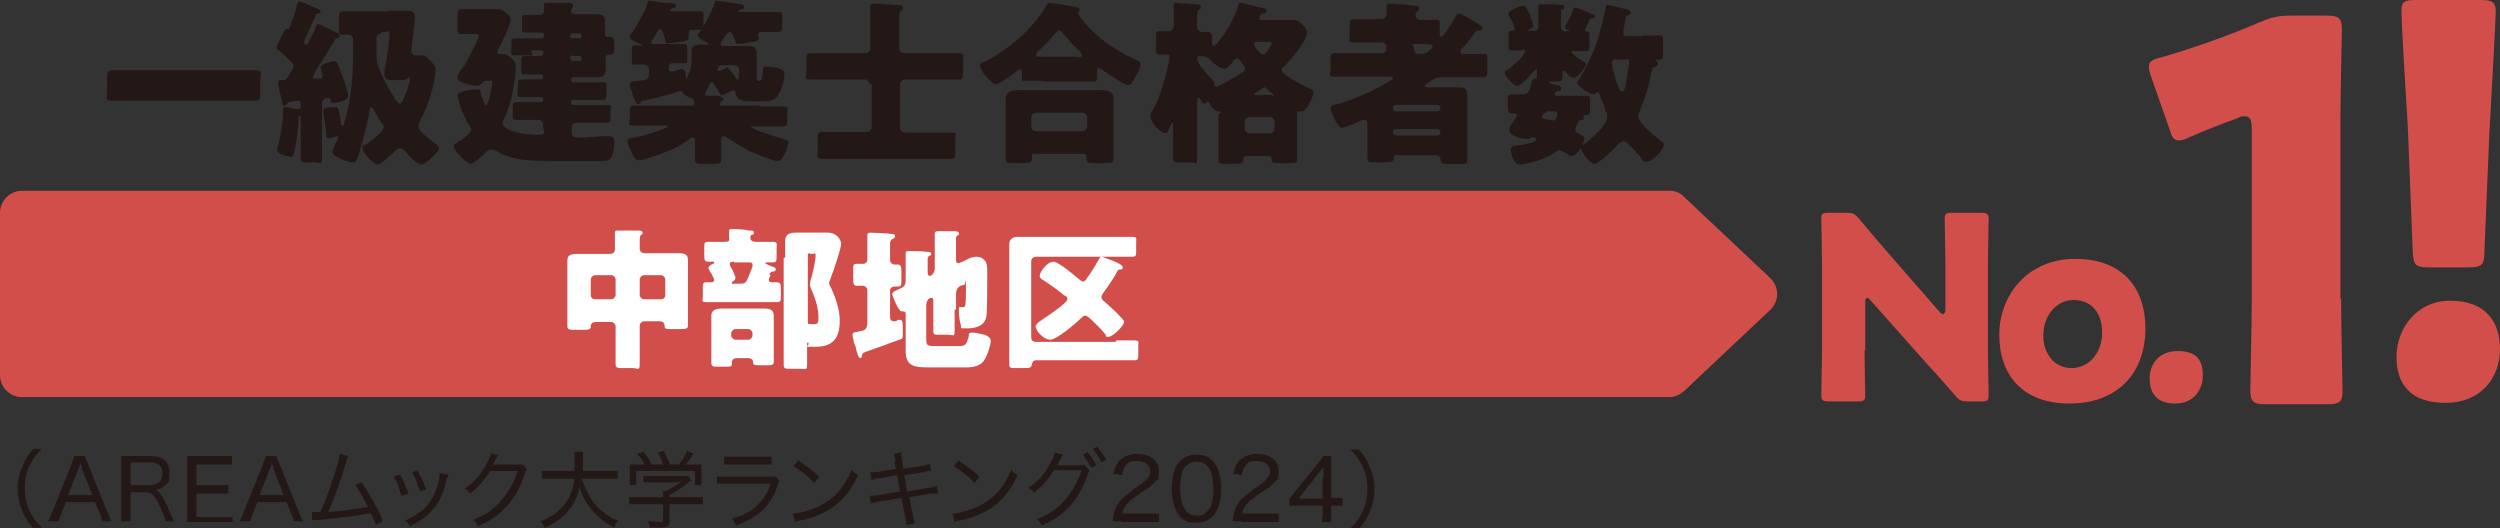 <?xml version="1.0" encoding="UTF-8"?>
<svg xmlns="http://www.w3.org/2000/svg" version="1.1" viewBox="0 0 352.5 74.5">
  <rect x="0" y="0" width="352.5" height="74.5" fill="#333333" stroke="none"/>
  <defs>
    <style>
      .cls-1 {
        fill: #231815;
      }

      .cls-2 {
        fill: #fff;
      }

      .cls-3 {
        fill: #d14e4b;
      }
    </style>
  </defs>
  <!-- Generator: Adobe Illustrator 28.6.0, SVG Export Plug-In . SVG Version: 1.2.0 Build 709)  -->
  <g>
    <g id="_レイヤー_1" data-name="レイヤー_1">
      <g>
        <path class="cls-3" d="M235.4,56H3.1c-1.7,0-3.1-1.4-3.1-3.1v-22.9c0-1.7,1.4-3.1,3.1-3.1h232.3c.8,0,1.6.3,2.1.9l12.1,11.4c1.3,1.2,1.3,3.3,0,4.5l-12.1,11.4c-.6.5-1.3.9-2.1.9Z"/>
        <g>
          <path class="cls-2" d="M90.8,45.3c-.3,0-.6.3-.6.6v1.8c0,1.2,0,2.3,0,3.5s-.2.7-1,.7h-1.4c-.7,0-1,0-1-.6,0-1.2,0-2.4,0-3.5v-1.8c0-.3-.3-.6-.6-.6h-2.2c-.4,0-.7.2-.7.6,0,.4-.2.5-.8.5h-1.4c-.8,0-1.1,0-1.1-.5s0-1.4,0-2.1v-5.6c0-.5,0-1.1,0-1.6,0-.9.8-.9,1.5-.9s1.4,0,2.1,0h2.4c.4,0,.7-.2.7-.6v-.4c0-.5,0-1.3,0-1.8,0,0,0-.2,0-.2,0-.3.2-.3.5-.3.9,0,1.8,0,2.7,0,.2,0,.7,0,.7.3s0,.2-.2.3c-.2.2-.2.5-.2.9v1c0,.5.3.7.7.7h2.5c.7,0,1.4,0,2.1,0s1.5,0,1.5.9,0,1,0,1.6v5.6c0,.7,0,1.7,0,2.1s-.2.5-1,.5h-1.3c-.8,0-1,0-1-.5,0-.4-.3-.6-.7-.6h-2.2ZM83.3,41.6c0,.4.3.6.6.6h2.3c.3,0,.6-.3.6-.6v-2.2c0-.3-.3-.6-.6-.6h-2.3c-.3,0-.6.3-.6.6v2.2ZM93.8,39.4c0-.3-.3-.6-.6-.6h-2.4c-.3,0-.6.3-.6.6v2.2c0,.3.3.6.6.6h2.4c.3,0,.6-.2.6-.6v-2.2Z"/>
          <path class="cls-2" d="M108.7,38.7c-.2.3-.3.7-.3.8,0,.2.2.3.4.3s.5,0,.7,0c.5,0,.6.2.6.8v1.2c0,.6,0,.8-.6.8-.8,0-1.6,0-2.5,0h-4.8c-.8,0-1.6,0-2.5,0s-.6-.2-.6-.8v-1.2c0-.6,0-.8.5-.8s.5,0,.7,0,.4-.1.4-.3-.4-1-.6-1.2c0-.2-.2-.3-.2-.5,0-.3.4-.5.6-.6,0,0,.2,0,.2-.2s-.1-.1-.2-.1h-.6c-.5,0-.6-.2-.6-.8v-1.2c0-.6,0-.8.6-.8.8,0,1.5,0,2.3,0s.6-.3.6-.6,0-.8,0-.9c0-.3.2-.3.4-.3s1.8,0,2.3.2c.5,0,.8,0,.8.3s-.2.3-.3.3c-.1,0-.2.2-.2.4,0,.4.3.6.7.6.8,0,1.6,0,2.4,0s.6.2.6,1v1c0,.7,0,.9-.6.9h-.7c-.2,0-.3,0-.3.1s.8.4,1,.5c.2,0,.5.2.5.4s-.3.3-.4.3c-.2,0-.3,0-.4.2l-.2.3ZM103.8,50.5c-.3,0-.6.2-.6.6h0c0,.5,0,.6-.6.6h-1.6c-.3,0-.7,0-.7-.5s0-1.2,0-1.7v-3.4c0-.6,0-1.2,0-1.6,0-.9.9-1,1.6-1s1.2,0,1.9,0h2c.6,0,1.2,0,1.8,0s1.5,0,1.5,1,0,.9,0,1.6v3.2c0,.7,0,1.5,0,1.7,0,.4-.3.5-.6.5h-1.4c-.7,0-.9,0-.9-.4,0-.4-.3-.6-.7-.6h-1.6ZM103.5,36.9c-.2,0-.6,0-.6.3s.3.7.4.9c.1.2.4.9.4,1.1s-.2.4-.4.5c0,0-.1,0-.1.2s.1.1.3.1h.9c.9,0,.8-.2,1.7-2.4,0,0,0-.2,0-.3,0-.3-.3-.3-.5-.3h-2.1ZM103.1,47.3c0,.3.3.6.6.6h1.8c.3,0,.6-.3.6-.6v-.3c0-.3-.3-.6-.6-.6h-1.8c-.3,0-.6.3-.6.6v.3ZM110.7,36.3c0-.8,0-1.6,0-2.3,0-1.1.8-1.2,1.6-1.2s1.3,0,1.9,0h1.1c.5,0,1,0,1.4,0,1.3,0,1.9,1,1.9,1.6s-1.1,3.9-1.4,4.6c0,.2-.3.7-.3.9s.1.4.2.5c.2.4.4,1,.6,1.4.4,1.2.7,2.1.7,3.5,0,2.4-1,3.6-3.4,3.6s-.8,0-1-.5c0,0,0-.1-.1-.1-.1,0-.1.2-.1.3v.2c0,.9,0,1.7,0,2.6s-.2.6-1,.6h-1.3c-.8,0-1,0-1-.6,0-1.1,0-2.2,0-3.3v-11.7ZM114.1,35.7c-.1,0-.2.1-.2.3v9.4c0,.2,0,.3.3.3h.2c.2,0,.3,0,.5,0,.5,0,.5-.4.5-1,0-1.3-.5-2.8-1-3.9-.1-.2-.2-.5-.2-.7s.1-.7.2-.9c.2-.7.6-2.5.6-3.1s-.2-.3-.4-.3h-.3Z"/>
          <path class="cls-2" d="M122.3,40.9c0-.3-.3-.6-.6-.6s-.6,0-.9,0c-.4,0-.5-.3-.5-.9v-1.3c0-.7,0-.9.5-.9s.6,0,.9,0,.6-.2.6-.6v-1.6c0-1.1,0-1.7,0-1.9s.2-.3.4-.3,2.7.1,3,.2c.2,0,.5,0,.5.3s-.2.3-.4.4c-.2.2-.3.3-.3.6v2.4c0,.3.3.6.6.6h.5c.4,0,.5.3.5.9v1.2c0,.8,0,1-.5,1s-.3,0-.5,0c-.3,0-.6.2-.6.6v3.8c0,.3.2.5.5.5s.4,0,.6-.2c0,0,.2,0,.3,0,.4,0,.4.5.4,1.3v.7c0,.5,0,.7-.5.8-.8.3-3.8,1.4-4.7,1.7-.5.2-.5.2-.6.7,0,0,0,.2-.2.2-.2,0-.4-.5-.6-1.3,0-.3-.2-.6-.3-.9,0-.3-.2-.8-.2-1.1s.3-.4.6-.4c1.2-.2,1.4-.3,1.5-1.2v-4.6ZM134.6,43.6c0,1,0,2,0,3s-.2.6-.9.6h-1.2c-.7,0-.9,0-.9-.5,0-1,0-2,0-3v-1.4c0-.2-.1-.3-.3-.3-.4,0-.7.5-.7,1.1v4.6c0,.8,0,1.1,1,1.1h3.6c1,0,1.1-.3,1.4-1.4,0-.4,0-.5.5-.5s1.2.2,1.7.3c.5.2.9.4.9.9s-.5,2.1-1,2.8c-.5.7-1.5.9-2.4.9h-5.6c-1.8,0-3-.2-3-2.3s0-1,0-1.6v-3.6c0-.4-.2-.4-.6-.4s-1.3-2.2-1.3-2.4c0-.4.5-.5,1.1-.8.5-.2.8-.5.8-1.1v-2.1c0-.6,0-1.2,0-1.6,0-.1,0-.1,0-.2,0-.3.2-.3.4-.3.7,0,1.8,0,2.5.1.3,0,.7,0,.7.3s-.2.2-.3.3c-.2.1-.2.3-.2.5v1.7c0,.2,0,.6.3.6s.7-.5.7-1v-3.1c0-1.1,0-1.7,0-1.9s.2-.3.4-.3c.7,0,1.6,0,2.3,0,.3,0,.7,0,.7.3s0,.2-.2.3c-.2.1-.2.3-.2.5,0,.3,0,1.5,0,1.8v1c0,.3,0,.6.3.6s1.2-.5,1.4-.6c.4-.2.8-.3,1.2-.3.6,0,1,.3,1.3.7.1.2.2.7.2,1.1v.5c0,1.1,0,5.2-.1,6-.2,1.4-1.4,1.8-2.7,1.8s-.8,0-.9-.4c-.2-.5-.3-1.5-.3-2.1s0-.5.3-.5h.3c.3,0,.4,0,.4-2.5s0-.6-.3-.6c-.5,0-1,.3-1.1,1.1v2.4Z"/>
          <path class="cls-2" d="M157.4,48c.8,0,1.7,0,2.5,0s.6.2.6.8v1.2c0,.6,0,.8-.6.8-.8,0-1.7,0-2.5,0h-11.2c-.3,0-.6,0-.7.6-.1.4-.2.5-1,.5h-1.3c-.6,0-.9,0-.9-.5,0-1,0-2.1,0-3.2v-11.5c0-.7,0-1.5,0-2.2s.4-1.1,1.2-1.1,1.5,0,2.2,0h11.4c.8,0,1.7,0,2.5,0s.6.2.6.8v1.2c0,.6,0,.8-.6.8-.8,0-1.7,0-2.5,0h-11.1c-.3,0-.6.3-.6.6v10.8c0,.3.2.6.6.6h11.3ZM146.1,45.9c0-.3.4-.5.8-.8.5-.3,3.6-2.4,3.6-2.9s-.3-.4-.5-.6c-1-.8-1.8-1.4-2.9-2.1-.2-.1-.5-.3-.5-.6,0-.6,1.1-2,1.9-2s3.2,2.1,3.8,2.6c.1,0,.2.2.4.2.2,0,.4-.2.5-.4.6-.8,1.1-1.6,1.6-2.5.2-.3.3-.6.5-.6s1.4.5,1.7.6c.4.2,1.3.5,1.3.9s-.2.2-.3.3c-.3,0-.3,0-.5.3-.3.7-1.5,2.4-2,3.1-.1.2-.2.3-.2.5s.2.5.4.6c.8.7,1.8,1.6,2.5,2.4.1.1.3.3.3.5,0,.5-1.6,2.1-2.2,2.1s-.3-.2-.4-.3c-.5-.7-1.4-1.5-2-2.1,0,0,0,0-.1-.1-.2-.2-.6-.5-.8-.5s-.4.2-.5.3c-.7.7-3.5,3.1-4.4,3.1s-2.1-1.2-2.1-2Z"/>
        </g>
        <g>
          <path class="cls-1" d="M32.2,9.9c1.2,0,2.5,0,3.7,0s.8.4.8,1.3v1.7c0,1,0,1.3-.8,1.3-1.2,0-2.5,0-3.7,0h-12.6c-1.2,0-2.5,0-3.7,0s-.8-.3-.8-1.3v-1.7c0-.9,0-1.3.8-1.3,1.2,0,2.5,0,3.7,0h12.6Z"/>
          <path class="cls-1" d="M44.3,10.5c0,.1-.2.3-.2.4s.1.2.2.2h1c.1-.2.2-.2.2-.4s0-.3-.1-.4c0-.2-.2-.6-.2-.8,0-.5,1.8-.9,1.9-.9.2,0,.4.2.5.4.3.6.6,1.6.9,2.3.1.3.6,1.9.6,2.2,0,.5-.6.7-1.3.9-.2,0-.5.1-.8.1s-.4,0-.4-.4c0-.1,0-.3-.4-.3-.4,0-.8.3-.8.8v3.8c0,1.3,0,2.6,0,3.8s-.2.7-.9.7h-.8c-1,0-1.3,0-1.3-.7,0-1.3,0-2.6,0-3.9v-1.7c0-.2,0-.3-.1-.3s-.2.3-.2.4c0,1.3-.4,4.3-.7,5,0,.2-.1.4-.4.4s-1.9-.3-1.9-.9,0-.4.1-.6c.4-1.4.7-3.7.7-4.5s0-1,.3-1,1.5.3,1.7.3c0,0,.2,0,.2,0,.2,0,.3-.2.3-.4v-.5c0-.1,0-.3-.3-.3s-1.1.1-1.3.2c-.2,0-.2,0-.3.2,0,.1-.2.3-.4.3s-.2-.1-.3-.4c-.2-.9-.4-1.8-.6-2.6,0,0,0-.2,0-.3,0-.3.3-.3.6-.3h.1c.4,0,.5-.1.9-.8.4-.6.6-1,.6-1.2s-.2-.5-.5-.8c-.5-.4-1.1-1-1.7-1.5-.1,0-.2-.2-.2-.3,0-.3.3-.8.8-1.8.3-.5.4-.8.7-.8s.2,0,.2,0c.1,0,1-2.4,1.1-3.1.1-.6.2-.8.4-.8s1.6.6,2,.8c.8.3,1,.4,1,.6s-.1.2-.3.3c-.2,0-.3,0-.4.3-.4.8-.7,1.6-1.1,2.4,0,0,0,.2-.1.3-.2.3-.4.8-.4,1s.1.4.3.4.2-.2.3-.3c.3-.7.9-1.7,1-2.1,0-.3.2-.5.4-.5s2.1,1,2.4,1.1c.4.2.6.3.6.5,0,.3-.3.3-.4.4-.2,0-.2.1-.3.3-.8,1.3-2.1,3.4-2.9,4.6ZM54.7,1.5c.9,0,1.8,0,2.6,0s1.2.2,1.2,1-.5,4.2-.5,4.6.2.7.6.7.5,0,.8,0c.6,0,.7.2,1.2.7.4.4.8.8.8,1.3,0,2-1.1,5.3-2,6.9-.2.4-.4.7-.4,1,0,.5.4.9.8,1.3.6.5,1,.8,1.6,1.3.2.1.5.3.5.6,0,.5-1.9,2.3-2.5,2.3s-1.9-1.4-2.2-1.8c-.2-.2-.5-.5-.8-.5s-.5.2-.8.5-1.9,1.8-2.3,1.8c-.6,0-2.2-1.7-2.2-2.3s.2-.3.3-.4c.5-.3,2.7-1.9,2.7-2.5s-.2-.5-.4-.8c-.3-.5-.8-1.3-1.1-1.9,0,0-.2-.2-.3-.2s-.2.2-.2.5c-.3,2-1,4.5-1.6,6.4-.2.6-.3.9-.8.9s-2.8-.8-2.8-1.4.3-1,.6-1.6c.1-.3.2-.4.2-.5,0-.1,0-.2-.1-.2s-.8.2-.9.3c-.1,0-.3,0-.4,0-.3,0-.3-.2-.3-.4,0-.7-.3-2.7-.4-3,0-.2,0-.4,0-.5,0-.3.3-.4.9-.5.3,0,.7,0,.8,0,.4,0,.4.2.6,1.1,0,.3.2.9.2,1.3,0,.1,0,.2.2.2.1,0,.2,0,.3-.6,1-3.4,1.2-6.7,1.2-10.7v-.8c0-.3-.2-.7-.6-.7s-.6,0-.8,0c-.6,0-.6-.2-.6-1v-1.3c0-.8,0-1,.6-1s1.6,0,2.6,0h3.8ZM53.8,4.7c-.4,0-.7.3-.7.7,0,.5,0,1.3,0,1.6s0,1.1,0,1.3c0,.9,1.1,3,1.5,3.8.4.7.8,1.4,1.3,2.1.1.2.3.4.5.4.4,0,1-1.9,1.1-2.2.2-.6.3-1.1.3-1.3s0-.2-.1-.2-.2.1-.3.2c-.2.2-.7.2-1.2.2h-.6c-.7,0-1.4,0-1.4-.8s0-.6.1-1c.2-.9.6-3.8.6-4.6s-.2-.4-.7-.4h-.4Z"/>
          <path class="cls-1" d="M75.1,7.8c-.8,0-1.6,0-2.4,0s-.6-.2-.6-.8v-.7c0-.6,0-.9.5-.9.8,0,1.6,0,2.4,0h1.4c.2,0,.3-.1.3-.3v-.2c0-.1-.1-.3-.3-.3h-.3c-.7,0-1.4,0-2,0s-.5-.2-.5-.8v-1c0-.5,0-.7.5-.7s1.3,0,1.9,0,.7-.3.7-.7,0-.5,0-.7c0-.3.2-.3.5-.3.9,0,2.4,0,2.8,0,.3,0,.8,0,.8.4s-.1.2-.2.4c0,0-.1.2-.1.3,0,.3.2.5.6.5h1.1c.6,0,1.2,0,1.8,0s1.3,0,1.3,1,0,1.1,0,1.7.3.5.5.5h.2c.5,0,.6.2.6.8v.9c0,.6,0,.8-.6.8h-.1c-.3,0-.5.2-.5.5,0,.5,0,1.1,0,1.7,0,.8-.5,1-1.2,1s-1.2,0-1.9,0h-1.5c-.2,0-.3.1-.3.3h0c0,.2.1.4.3.4h1.7c.8,0,1.6,0,2.4,0s.6.2.6.9v.8c0,.6,0,.8-.6.8-.8,0-1.6,0-2.4,0h-1.7c-.2,0-.3.1-.3.3h0c0,.2.1.4.3.4h2.4c.8,0,1.6,0,2.4,0s.5.2.5.8v.9c0,.6,0,.8-.5.8-.8,0-1.6,0-2.4,0h-1.8c-.8,0-.8.5-.8,1.1s.1,1,.9,1c1.5,0,3.1-.2,4.2-.2s.9.4.9,1.1-.1,1.6-.6,2.1c-.3.3-.6.3-1,.3h-6.2c-3.8,0-6.5,0-8.8-1.4-.2-.1-.4-.2-.7-.2s-.6.1-.8.4c-.4.4-1.7,1.6-2.2,1.6s-2.3-1.9-2.3-2.4.3-.4.8-.8c.5-.3,1.6-1.2,1.6-1.6s-.1-.5-.3-.7c-.5-.8-.9-1.8-1.2-2.6,0-.2-.4-1.3-.4-1.5,0-.7,2.1-.9,2.7-.9s.5.2.6.6c.2.5.3,1,.5,1.4,0,.1,0,.2.2.2.2,0,.4-.5.6-1.3,0-.4.3-1.5.3-1.9s-.2-.2-.4-.2h-.4c-.4,0-.5.2-.7.4-.2.2-.4.3-.7.3s-2.7-.4-2.7-1.1.8-1.5,1-1.8c.3-.5,2-3.7,2-4.1s-.4-.3-.8-.3h-.6c-.4,0-.9,0-1.1,0-.5,0-.5-.3-.5-1v-1.4c0-.8,0-1.1.5-1.1s.6,0,1.1,0h3.8c.9,0,1,.1,1.8.8.2.2.3.3.3.6,0,.8-1.3,3.5-1.8,4.3,0,.1-.1.3-.1.4,0,.2.2.2.4.2h.1c.6,0,.9.1,1.4.5.4.4.7.6.7,1.2s0,.4,0,.5c0,1.1-.2,1.9-.4,3.1-.2,1.2-.8,3.1-1.4,4.2,0,0,0,.2,0,.3,0,.3.2.5.7.8,1.2.6,2.8.8,4.2.8s.8-.5.8-1.1-.1-1-.8-1h-.5c-.8,0-1.6,0-2.4,0s-.6-.2-.6-.8v-.9c0-.5,0-.8.6-.8.8,0,1.6,0,2.4,0h1c.2,0,.3-.1.3-.3h0c0-.3-.1-.4-.3-.4h-.3c-.8,0-1.6,0-2.4,0s-.6-.2-.6-.7v-1c0-.5,0-.8.6-.8.8,0,1.6,0,2.4,0h.3c.1,0,.3-.1.3-.3h0c0-.3-.1-.4-.3-.4h-.3c-.7,0-1.4,0-2,0s-.5-.2-.5-.8v-1c0-.6,0-.8.5-.8.7,0,1.4,0,2,0h.3c.1,0,.3-.1.3-.3v-.2c0-.2-.1-.3-.3-.3h-1.4ZM81.7,5.4c.2,0,.3-.1.3-.3h0c0-.3-.1-.4-.3-.4h-1c-.2,0-.3.1-.3.3h0c0,.3.1.4.3.4h1ZM80.7,7.8c-.2,0-.3.1-.3.3h0c0,.3.1.5.3.5h1c.2,0,.3-.1.3-.3h0c0-.3-.1-.4-.3-.4h-1Z"/>
          <path class="cls-1" d="M107.3,15c1,0,2,0,3,0s.7.2.7.9v1.1c0,.7,0,.8-.7.8-1,0-2,0-3,0h-1c0,0-.4,0-.4.1,0,.3,3.9,1.5,4.5,1.7.7.2.8.2.8.4s-.3,1.1-.4,1.4c-.3.6-.6,1.3-1.2,1.3s-3.6-1.2-4.3-1.6c-.9-.5-1.9-1.1-2.8-1.7-.1,0-.3-.2-.5-.2s-.3.3-.3.5v.8c0,.6,0,1.2,0,1.9s-.3.7-1.1.7h-1.4c-.9,0-1.2,0-1.2-.7s0-1.1,0-1.8v-.7c0-.2,0-.5-.3-.5s-.5.2-.6.3c-1,.7-2,1.3-3.2,1.7-.6.3-3.2,1.2-3.8,1.2s-.7-.5-1.1-1.2c-.2-.4-.5-1-.5-1.5s.2-.3.9-.5c1.6-.3,2.8-.7,4.3-1.3.1,0,.4-.1.4-.3s-.2-.1-.3-.1h-1.3c-1,0-2,0-3.1,0s-.6-.2-.6-.8v-1.2c0-.6,0-.8.6-.8,1,0,2,0,3.1,0h5.1c.2,0,.3-.1.3-.3,0-.6-.2-.7-.6-.8-.3-.1-1-.5-1.1-.9,0,0-.1-.1-.2-.1s-.8.2-.9.3c-1,.3-3.4.9-4.4,1.1-.3,0-.3,0-.4.3,0,.1-.1.2-.3.2-.3,0-.4-.3-.8-1.3,0-.3-.2-.7-.4-1.2,0,0,0-.2,0-.3,0-.3.3-.4,1.1-.5.2,0,.5,0,.8-.1,0,0,.8,0,.8-.7v-.8c0-.4-.3-.7-.7-.7s-.8,0-1.3,0-.4-.1-.4-.6v-1.5c0-.3,0-.6.3-.6s.6,0,.9,0,.2,0,.2-.1-.1-.1-.2-.1c0,0-1.5-.5-1.5-1s.1-.3.2-.4c.8-1.2,1.9-3,2.3-4.4,0-.2,0-.3.2-.3s2,.3,2.3.3c.1,0,.3,0,.4,0,.7,0,1.1.1,1.1.4s-.3.3-.5.4c-.1,0-.3.1-.3.3s.1.1.2.1h1.8c.7,0,1.4,0,2.1,0s.6.2.6.9v.9c0,.6,0,.8-.6.8s-.6,0-.9,0-.6.1-.6.5,0,.2,0,.4c0,0,0,.2,0,.3,0,.5-2.5.7-2.9.7s-.3,0-.4-.3c0-.3-.4-1.7-.7-1.7s-.4.3-.5.5c0,.2-.5.8-.6,1s-.2.3-.2.4.1.2.3.2h2.8c.7,0,1.4,0,1.7,0s.3.2.3.7v1.3c0,.5,0,.7-.3.7-.5,0-1,0-1.6,0s-.7.2-.7.6v.2c0,.2.2.4.4.4s.9-.2,1.1-.3.4,0,.5,0c.4,0,.4.8.4,1.1h0c0,.1,0,.3,0,.3.1,0,.2-.2.3-.5.3-.7.5-1.4.5-2.2v-.3c0-.3,0-.6,0-.9,0-.7.3-1,1-1s.9,0,1.1,0,.3,0,.3-.1-.3-.3-.4-.3c-.3-.1-1.1-.6-1.1-.9s0-.2.1-.3c.9-1.1,1.9-3.1,2.3-4.4,0-.1,0-.2.2-.2.2,0,2.9.4,3.4.5.2,0,.5,0,.5.4s-.2.2-.3.3c-.1,0-.5.2-.5.3s0,.1.2.1h3.3c.7,0,1.4,0,2.1,0s.6.2.6.8v1.2c0,.6,0,.8-.6.8s-1.3,0-1.9,0h-.4c-.2,0-.5,0-.5.4s0,.2,0,.2c0,0,.1.2.1.4,0,.2-.3.3-.8.4s-1.7.3-2.1.3-.3-.1-.4-.4c-.3-.8-.5-1.3-.8-1.3s-.6.5-.7.7c-.1.2-.4.6-.5.7,0,.1-.1.2-.1.3,0,.1.1.3.3.3h1.9c.6,0,1.2,0,1.8,0s1.1.2,1.1.9,0,.9,0,1.4v1.7c0,.7,0,.9.3.9h.1c.4,0,.4-.8.5-1.6,0-.3,0-.4.5-.4.6,0,1.3.1,1.9.3.3.1.6.3.6.7,0,.8-.3,2-.7,2.7-.5,1-1.2,1.2-2.2,1.2h-1.7c-1,0-2.1,0-2.3-1.2,0-.1,0-.4-.2-.4s-.3.1-.5.2c-.2.1-1,.5-1.2.5s-.2,0-.4-.4c-.1-.2-.5-.7-.6-1-.2-.2-.3-.4-.5-.4s-.3.3-.3.4c0,.1-.3.6-.4.8,0,.1-.2.3-.2.5,0,.2.2.2.4.2h1.2c.4.1,1,.1,1,.5s0,.2-.1.2c-.1,0-.4.3-.4.5s.1.2.2.2h5.1ZM104.2,9.8c0-.3-.3-.6-.6-.6h-1.9c-.3,0-.5.2-.5.6s0,.2.2.2.3-.1.5-.2c.1,0,.5-.3.6-.3s.3.2.7.7c.2.2.3.4.5.7,0,.1.2.3.3.3s.2-.3.2-.6v-.8Z"/>
          <path class="cls-1" d="M122.6,11.9c0-.4-.3-.7-.7-.7h-4.7c-1,0-1.9,0-2.9,0s-.6-.2-.6-1.1v-1.6c0-.8,0-1,.7-1,1,0,1.9,0,2.9,0h4.7c.4,0,.7-.3.7-.7v-3.8c0-1.4,0-1.9,0-2.1,0-.3.3-.4.5-.4.4,0,2.9.2,3.5.2.2,0,.6,0,.6.4s0,.2-.3.4c-.2.2-.2.4-.2,1.8v3.5c0,.4.3.7.7.7h4.7c1,0,1.9,0,2.9,0s.7.3.7,1.8v.7c0,1,0,1.2-.6,1.2-1,0-1.9,0-2.9,0h-4.7c-.4,0-.7.3-.7.7v6.1c0,.4.3.7.7.7h3.3c1,0,2,0,3.1,0s.7.2.7,1v1.6c0,.9,0,1.1-.7,1.1-1,0-2.1,0-3.1,0h-11.8c-1,0-2.1,0-3.1,0s-.7-.2-.7-1.2v-1.3c0-1,0-1.3.7-1.3,1,0,2,0,3.1,0h3.1c.4,0,.7-.3.7-.7v-6.1Z"/>
          <path class="cls-1" d="M147,11.4c-.8,0-1.7,0-2.4,0s-.5-.1-.5-1v-.2c0-.2,0-.4-.3-.4s-.3.1-.4.2c-.5.4-2.5,1.9-3,1.9s-2.2-1.9-2.2-2.6.3-.4.7-.6c3.3-1.7,6.9-4.8,8.7-8,.1-.2.2-.3.4-.3s3.3.5,3.8.6c.2,0,.4.1.4.4s0,.2-.1.2c0,0-.1.2-.1.3s.5.8.7,1c2.1,2.6,4.6,4.2,7.6,5.6.5.2.5.3.5.5,0,.6-.5,1.5-.8,2-.2.4-.5,1-.9,1-.6,0-3.3-1.9-3.9-2.3,0,0-.2-.1-.2-.1-.3,0-.3.2-.3.6v.5c0,.6-.1.8-.5.8-.7,0-1.4,0-2.4,0h-4.5ZM145.9,21.6c-.2,0-.4.1-.4.4v.2c0,.8-.2.8-1.7.8h-.8c-.9,0-1.2,0-1.2-.7s0-1.3,0-2.2v-4.1c0-.7,0-1.4,0-2,0-1.2,1-1.3,1.9-1.3s1.6,0,2.4,0h6.6c.8,0,1.6,0,2.4,0s1.9,0,1.9,1.3,0,1.3,0,2v4.1c0,.9,0,1.9,0,2.2,0,.7-.3.7-1.2.7h-1.5c-.8,0-1.1,0-1.1-.7s0-.2,0-.2c0-.2-.1-.4-.4-.4h-6.9ZM152.6,18.5c.4,0,.7-.3.7-.7v-1.2c0-.4-.3-.7-.7-.7h-6.5c-.4,0-.7.3-.7.7v1.2c0,.4.3.7.7.7h6.5ZM151.9,8.1c.3,0,.6,0,.6-.3s-.2-.4-.3-.6c-.7-.6-1.7-1.8-2.3-2.5-.1-.1-.3-.4-.5-.4s-.3.1-.5.3c-.7.8-1.6,1.8-2.4,2.5-.1.1-.4.3-.4.6s0,.3.9.3h4.9Z"/>
          <path class="cls-1" d="M172.1,15.9c0-.2-.1-.2-.3-.2-.6,0-1.1-.8-1.3-1.2,0,0-.1-.2-.2-.2-.1,0-.2.3-.5.3s-.3-.2-.5-.5c-.1-.2-.2-.3-.3-.3-.1,0-.2.1-.2.3v4.8c0,1.1,0,2.3,0,3.4s-.2.6-.9.6h-1.5c-.7,0-1,0-1-.6,0-1.1,0-2.3,0-3.5v-1c0-.4,0-.5-.1-.5s-.2.2-.3.5c-.2.5-.4,1-.7,1-.6,0-2.1-1.6-2.1-2.3s.1-.6.3-.9c1.3-2.1,2.4-7,2.4-7.5s-.2-.4-.4-.4-.7,0-1,0c-.5,0-.5-.3-.5-.8v-1.6c0-.7,0-.9.5-.9s.9,0,1.3,0,.7-.4.7-.7v-2c0-.4,0-.7,0-.8v-.2c0-.3.2-.3.4-.3.3,0,2.2.2,2.7.2.4,0,.7,0,.7.4s0,.2-.3.4c-.2.2-.2.6-.2,1.2v1.2c0,.4.3.7.7.7s.5,0,.8,0c.5,0,.6.3.6,1v.6c0,.1,0,.4.2.4s.6-.5,1-1c1.1-1.4,2-3.2,2.5-4.7,0-.2,0-.4.3-.4.3,0,2.5.6,3,.7.5.1.7.2.7.4s0,.3-.4.4c-.3,0-.6.2-.6.6s.2.3.4.3h2.4c.7,0,1.4,0,2,0,1.1,0,1.9,1.5,1.9,1.8,0,1.1-2.4,4-3.3,4.8-.1.1-.3.3-.3.5s.2.4.6.7c1,.7,2.2,1.3,3.4,1.9.3.1.5.2.5.5,0,.7-1,2.7-1.6,2.7s-.2,0-.3,0c0,0-.2,0-.2,0-.1,0-.2,0-.2.4v4.1c0,.8,0,1.9,0,2.3,0,.5-.3.5-1,.5h-1.6c-.7,0-1,0-1-.5h0c0-.3,0-.5-.5-.5h-3c-.2,0-.5.1-.5.4h0c0,.6-.3.7-.9.7h-1.6c-.7,0-1,0-1-.5s0-1.1,0-1.9v-4.6ZM170.2,8.2q-.2-.3-1-.3c-.3,0-.4.1-.4.4h0c0,.7,1.5,2.3,2,2.8.2.2.4.4.4.6s0,.2,0,.2c0,.1.1.3.3.3s1.4-.6,2.4-1.2c.9-.5,1.7-1,1.7-1.3s-.4-.7-.7-1.1c-.1-.2-.3-.4-.5-.4s-.6.4-.8.8c-.2.3-.6.7-1,.7-.7,0-1.9-1.1-2.3-1.7ZM179,18.8c.4,0,.7-.3.7-.7v-.9c0-.4-.3-.7-.7-.7h-2.8c-.4,0-.7.3-.7.7v.9c0,.4.3.7.7.7h2.8ZM179.3,13.5c.1,0,.3,0,.3-.1s0,0-.3-.3c-.2-.1-.5-.4-.7-.6,0,0-.2-.2-.3-.2s-.4.2-.5.3c-.3.2-.6.4-.8.5-.2.1-.2.2-.2.2s0,.1.2.1h2.5ZM177.3,5.9c-.2,0-.5,0-.5.3s.9,1.5,1.3,1.5,1.2-1.4,1.2-1.6-.3-.2-.7-.2h-1.3Z"/>
          <path class="cls-1" d="M197,21.8c-.3,0-.5.2-.5.5,0,.5-.3.6-1.2.6h-1.8c-.4,0-.7,0-.7-.7s0-1.5,0-2.2v-2.4c0-.3,0-.7-.4-.7s-.2,0-.4.1c0,0-.2,0-.3.1-.7.3-2.1.9-2.5.9-.7,0-1.6-2.5-1.6-2.8s.4-.4.8-.5h.2c2.6-.8,5.1-1.9,7.4-3.3.1,0,.4-.2.4-.4s-.3-.2-.7-.2h-4.6c-1,0-1.9,0-2.9,0s-.6-.2-.6-.9v-1.4c0-.7,0-1,.7-1,1,0,1.9,0,2.9,0h3.7c.3,0,.6-.3.6-.6v-.3c0-.3-.3-.6-.6-.6h-.9c-1,0-2,0-3,0s-.7-.2-.7-1v-1.3c0-.7,0-1,.7-1,1,0,2,0,3,0h.7c.6,0,.8-.4.8-.7s0-.8,0-1.1.2-.4.5-.4c.5,0,2.8.2,3.5.3.2,0,.6,0,.6.4s-.1.2-.3.4c-.1.1-.2.3-.2.5,0,.4.3.7.7.7.7,0,1.4,0,2.1,0s.6.2.6.8v1.2c0,.1,0,.4.2.4.4,0,1.9-2.6,2.1-3,0-.1.2-.3.4-.3.3,0,2,1,2.4,1.3,0,0,.2,0,.2.1.4.3.7.4.7.7s-.2.3-.4.3c-.5,0-.5.1-.8.5-.5.7-1,1.4-1.6,2-.1.1-.3.3-.3.5,0,.3.3.3.6.3.9,0,1.8,0,2.6,0s.6.2.6,1v1.4c0,.7,0,.9-.6.9-1,0-1.9,0-2.9,0h-2.9c-.9,0-1.3.3-1.8.7-.1,0-.2.2-.4.3,0,0-.2.1-.2.2,0,.2.2.2.5.2h2.2c.9,0,1.9,0,2.3,0,.8,0,1,.5,1,1.2s0,1.6,0,2.4v4.2c0,.7,0,1.5,0,2.3s-.2.7-1.1.7h-1.7c-.6,0-.9,0-1-.7,0-.2-.2-.5-.6-.5h-5.5ZM196.4,15.3c0,.2.2.4.4.4h5.9c.2,0,.4-.2.4-.4h0c0-.3-.2-.5-.4-.5h-5.9c-.2,0-.4.2-.4.4h0ZM196.4,18.7c0,.2.2.4.4.4h5.9c.2,0,.4-.2.4-.4h0c0-.3-.2-.5-.4-.5h-5.9c-.2,0-.4.1-.4.4h0ZM199.4,7c0,.3.2.6.6.6h.4c.7,0,.9-.3,1.4-.7.1-.1.2-.3.2-.4,0-.3-.5-.3-2-.3s-.6.2-.6.6v.3Z"/>
          <path class="cls-1" d="M216.3,4.4c.3,0,.6-.2.6-.6v-1c0-1.1,0-1.9,0-1.9,0-.3.2-.3.4-.3.5,0,2.2,0,2.8.1.2,0,.5,0,.5.3s-.2.3-.3.3c-.2,0-.2.2-.2.8v1.8c0,.3.2.5.5.5h.5c0,0,.2,0,.2,0,0,0-.2-.2-.3-.2-.1,0-.3-.2-.3-.4s.3-.6.5-1c0-.2.2-.3.4-.8,0-.2.1-.4.2-.6,0-.1,0-.3.3-.3s2.1.7,2.4.9c.2,0,.4.1.4.3s-.3.3-.5.3c-.2,0-.3.1-.4.5l-.3.6c0,.1-.2.4-.2.5,0,.2.1.2.4.3.2,0,.2.4.2.7v1.2c0,.6,0,.8-.5.8s-1,0-1.5,0-.5,0-.5.2c0,.2,1.4,1.1,1.7,1.3.2.1.3.2.3.4,0,.4-1.2,1.9-1.7,1.9s-.9-.6-1.2-.9c0,0-.2-.2-.3-.2s-.1.2-.1.3c0,.2,0,.5,0,.7,0,.5-.2.6-.8.6h-.8c0,0-.3,0-.3.1s.9.4,1.1.4c.2,0,.6.1.6.5s-.1.3-.4.3-.5.4-.5.5c0,.2.2.2.3.2h1.6c.8,0,1.6,0,2.4,0s.7.2.7.8v1c0,.8,0,.9-.7.9-.1,0-.2,0-.2.2s0,0,0,.1,0,.1,0,.2c0,.2-.2.2-.4.2-.5.1-.4.6-.7,1,0,.1-.1.3-.1.4,0,.3.3.4.6.6.6.3.7.4.7.6,0,.7-1,2.5-1.8,2.5s-.2,0-.3-.1c-.3-.2-1.1-.7-1.4-.7s-.3,0-.5.2c-.6.4-1.1.7-1.9,1-.8.3-2.4.8-3.3.8s-1.2-2-1.2-2.1c0-.5.6-.6,1-.6.4,0,2.6-.4,2.6-.8s-.4-.3-.6-.3-.3.1-.5.2c0,0-.2,0-.3,0-.6,0-2.4-.5-2.4-1.2s.4-.9.7-1.4c0-.1.1-.2.2-.3,0-.1.2-.4.2-.5s-.2-.2-.3-.2h-.3c-.6,0-.7-.2-.7-1v-.9c0-.6,0-.8.7-.8s1,0,1.5,0c.7,0,.8-.5,1.2-1.7.2-.6.1-.5.5-.5.2,0,.2,0,.2-1s0-.3-.1-.3-.2.1-.3.2c-.3.4-1.8,2.1-2.3,2.1s-.3,0-.5-.2c-.1,0-1.3-1.1-1.3-1.6s.1-.3.3-.4c.5-.3,2.5-2,2.5-2.6s-.3-.2-.4-.2c-.4,0-.9,0-1.4,0s-.5-.2-.5-.7v-1.2c0-.7,0-.8.5-.9.2,0,.4,0,.4-.2,0-.3-.7-1.7-.9-2,0,0,0-.1,0-.2,0-.2.2-.3.5-.5.4-.2,1.2-.6,1.5-.6s.3,0,.4.2c.3.4.5.8.7,1.3,0,0,0,.1,0,.2.1.3.4.9.4,1.1,0,.2-.3.4-.5.5,0,0-.2,0-.2.2s.1,0,.2,0h.5ZM218,15.9c-.5,0-.6.5-.6.6,0,.2.2.2.5.3.1,0,.3,0,.5.1.2,0,.4.1.6.1.4,0,.6-.9.6-1,0-.2-.2-.3-.4-.3h-1.2ZM231.4,5c.9,0,1.7,0,2.4,0s.7.2.7,1v1.4c0,.8,0,1-.7,1s-.1,0-.2,0c0,0-.2,0-.2.1s.2.1.2.2c.1,0,.2.1.2.3s-.2.3-.4.4c-.5.2-.4.3-.6,1-.3,1.7-.8,3.4-1.5,5-.1.3-.3.7-.3,1,0,1,2.5,2.9,3.3,3.6.1,0,.3.2.3.4,0,.7-1.6,2.4-2.4,2.4s-.6-.4-.9-.7c0,0-.1-.1-.2-.2-.5-.5-.9-1-1.4-1.5-.2-.2-.5-.5-.8-.5s-.9.6-1.2.9c-.4.5-2.3,2.3-2.9,2.3s-1.9-1.7-1.9-2.2.2-.4.4-.5c.8-.6,3.3-2.7,3.3-3.8s-.2-.7-.3-1.1c0,0,0-.2,0-.2-.2-.6-.5-1.3-.7-1.8,0-.1-.1-.5-.3-.5s-.2,0-.3.2c0,0-.2.1-.3.1-.6,0-2.3-1.2-2.3-1.6s.1-.3.2-.4c1.2-2,2.1-3.9,2.8-6.1.3-1.1.8-3,1-4.1,0-.2,0-.4.3-.4s2.1.5,2.6.6c.2,0,.6.2.6.5s-.2.3-.3.3c-.3.1-.4.2-.5,1,0,.3-.1.7-.2,1.2,0,.1,0,.3,0,.4,0,.3.1.4.5.4h2.2ZM228,8.3c-.4,0-.7.2-.7.7s.3,1.5.5,2.1c.1.4.5,1.8.9,1.8s.5-.8.6-1.5c.1-.6.4-2,.4-2.6s-.2-.4-.5-.4h-1.3Z"/>
        </g>
        <g>
          <path class="cls-1" d="M4.7,74.5c-.7-.8-1-1.3-1.4-2.1-.5-1.1-.8-2.2-.8-3.5s.3-2.4.8-3.5c.4-.8.7-1.3,1.4-2.1h1.2c-.9.9-1.3,1.5-1.7,2.3-.5,1-.7,2.1-.7,3.2s.2,2.2.7,3.3c.4.8.8,1.4,1.7,2.3h-1.2Z"/>
          <path class="cls-1" d="M14.4,73.5c0-.4-.2-.9-.4-1.2l-.6-1.5h-4.1l-.6,1.5c-.2.5-.3.8-.4,1.2h-1.5c.2-.4.3-.7.6-1.4l2.7-6.7c.2-.6.3-.9.4-1.1h1.5c0,.2.1.4.4,1.1l2.7,6.7c.3.7.5,1.1.6,1.4h-1.5ZM11.6,66q0-.1-.3-.7c0,.2-.1.3-.1.4,0,.2,0,.3-.1.3l-1.5,3.8h3.4l-1.5-3.8Z"/>
          <path class="cls-1" d="M23.3,73.5c0-.4-.2-.8-.7-2-.7-1.6-1.2-2.1-2.1-2.1h-2.1v2.7c0,.6,0,1,0,1.4h-1.3c0-.5,0-.8,0-1.4v-6.4c0-.6,0-.9,0-1.4.4,0,.8,0,1.4,0h2.7c1.8,0,2.7.8,2.7,2.4s-.2,1.3-.7,1.8c-.3.3-.6.5-1.3.6.5.2.8.5,1.2,1.3.3.5.6,1.1.9,2,.2.4.4.9.6,1.1h-1.5ZM21.2,68.4c.5,0,1-.2,1.3-.5.3-.3.4-.7.4-1.2,0-1-.6-1.5-1.7-1.5h-2.8v3.2h2.7Z"/>
          <path class="cls-1" d="M32.8,73.6c-.4,0-.7,0-1.4,0h-3.6c-.6,0-.9,0-1.4,0,0-.4,0-.8,0-1.5v-6.4c0-.6,0-.9,0-1.4.4,0,.8,0,1.4,0h3.5c.6,0,1,0,1.4,0v1.2c-.4,0-.8,0-1.4,0h-3.6v2.9h3.1c.6,0,.9,0,1.4,0v1.2c-.4,0-.8,0-1.4,0h-3.1v3.3h3.7c.6,0,.9,0,1.4,0v1.2Z"/>
          <path class="cls-1" d="M41.4,73.5c0-.4-.2-.9-.4-1.2l-.6-1.5h-4.1l-.6,1.5c-.2.5-.3.8-.4,1.2h-1.5c.2-.4.3-.7.6-1.4l2.7-6.7c.2-.6.3-.9.4-1.1h1.5c0,.2.1.4.4,1.1l2.7,6.7c.3.7.5,1.1.6,1.4h-1.5ZM38.6,66q0-.1-.3-.7c0,.2-.1.3-.1.4,0,.2,0,.3-.1.3l-1.5,3.8h3.4l-1.5-3.8Z"/>
          <path class="cls-1" d="M49.1,64.3c-.1.2-.2.4-.3.9-.8,2.7-1.7,5.1-2.5,7,1.7-.1,4.3-.5,5.6-.7-.6-1.2-1.2-2.3-1.8-3.1l.9-.4c1,1.5,2.2,3.5,3,5.5l-1,.5c-.2-.6-.3-.8-.7-1.6q-.1,0-.4,0c-1.4.3-3.7.6-6.9.9-.6,0-.8,0-1,.1v-1.2s.1,0,.2,0c.1,0,.6,0,1,0,.7-1.7,1.2-2.9,1.8-4.8.6-1.8.8-2.7.9-3.4l1.2.3Z"/>
          <path class="cls-1" d="M56.4,66.9c.5.9.7,1.4,1.2,2.7l-1,.3c-.3-1.1-.6-1.9-1.1-2.7l.9-.3ZM63.2,66.9c0,.2,0,.3-.2.6-.4,1.8-.9,3-1.7,4-.8,1.1-1.9,1.9-3.5,2.7-.2-.4-.3-.5-.7-.8,2.4-1,3.8-2.4,4.5-4.7.3-.8.4-1.5.4-2l1.1.2ZM58.9,66.4c.6,1.2.9,1.7,1.2,2.6l-.9.3c-.2-.9-.6-1.8-1.1-2.7l.9-.3Z"/>
          <path class="cls-1" d="M70.3,64c-.1.1-.1.1-.3.5-.3.6-.4.8-.5,1q0,0,.3,0h.1c1.7,0,2.7,0,3.1,0,.4,0,.5,0,.7,0l.6.6c-.1.2-.1.2-.3.6-.5,1.8-1.4,3.4-2.4,4.5-1.1,1.3-2.4,2.2-4.2,3-.2-.4-.3-.6-.7-.9,1.8-.7,3.1-1.6,4.2-3,.9-1.1,1.6-2.4,2.1-3.9h-3.9c-.8,1.3-1.7,2.3-2.8,3.2-.3-.4-.4-.5-.8-.7,1.3-.9,2.2-1.8,3-3.3.4-.8.7-1.3.7-1.7l1.2.3Z"/>
          <path class="cls-1" d="M82,67.4c.4,1.3,1,2.5,1.8,3.6.5.6,1.2,1.2,2.1,1.8.4.3.7.4,1.3.6-.3.3-.4.5-.6,1-.9-.5-1.2-.7-1.7-1.1-1.5-1.2-2.6-2.7-3.2-4.6-.3,1.6-1.1,3-2.2,4-.8.7-1.5,1.2-2.7,1.7-.2-.4-.3-.6-.6-.9.8-.3,1.3-.6,1.8-.9,1.8-1.3,2.7-2.7,3-5.1h-3.2c-.7,0-1,0-1.4,0v-1.1c.3,0,.7,0,1.4,0h3.2c0-.4,0-.7,0-1.2,0-.8,0-1.1,0-1.5h1.2c0,.4,0,.7,0,1.3,0,.6,0,1,0,1.4h3.5c.6,0,1,0,1.4,0v1.1c-.4,0-.8,0-1.4,0h-3.4Z"/>
          <path class="cls-1" d="M94.4,73.4c0,.8-.2,1-1.5,1s-.9,0-1.3,0c0-.4-.1-.6-.3-.9.6,0,1.1.1,1.6.1s.6,0,.6-.3v-2.2h-3.5c-.6,0-.9,0-1.3,0v-1c.4,0,.8,0,1.3,0h3.5v-.2c0-.2,0-.5,0-.7h.5c.7-.4,1.2-.7,2-1.2h-4.1c-.4,0-.8,0-1.2,0v-.9c.3,0,.7,0,1.2,0h4.2c.4,0,.7,0,.9,0l.5.6q-.2.1-.4.3c-.8.7-1.6,1.2-2.7,1.8v.3h3.4c.6,0,1,0,1.3,0v1c-.3,0-.8,0-1.3,0h-3.4v2.4ZM90.9,65.5c-.3-.6-.5-.9-1.1-1.5l.9-.3c.5.6.8,1,1.2,1.8h1.6c-.2-.6-.4-1.1-.8-1.7l.9-.2c.4.8.6,1.2.9,1.9h1.2c.5-.6.8-1.1,1.2-1.9l.9.3c-.4.7-.7,1.1-1.1,1.6h.8c.7,0,1,0,1.4,0,0,.3,0,.5,0,1v1c0,.3,0,.6,0,.9h-.9v-2h-8.3v2h-.9c0-.3,0-.6,0-.9v-1c0-.4,0-.7,0-1,.5,0,.7,0,1.4,0h.8Z"/>
          <path class="cls-1" d="M101.1,67.2c.5,0,.8,0,1.5,0h5.9c.5,0,.7,0,.9,0l.5.6c-.1.2-.2.3-.3.8-.6,1.8-1.6,3.1-2.9,4-.8.6-1.6,1-2.9,1.5-.2-.4-.3-.6-.6-1,1.5-.4,2.6-.9,3.5-1.8.9-.8,1.4-1.6,2-3.1h-6.1c-.8,0-1.1,0-1.5,0v-1.1ZM102.1,64.4c.4,0,.6,0,1.4,0h3.9c.7,0,.9,0,1.4,0v1.1c-.4,0-.7,0-1.4,0h-3.9c-.6,0-.9,0-1.4,0v-1.1Z"/>
          <path class="cls-1" d="M111.7,72.4c1,0,2.4-.4,3.5-.9,2.3-1,3.9-2.8,4.9-5.3.3.4.5.6.9.8-1,2.1-2.1,3.5-3.7,4.6-1.2.8-2.6,1.4-4.5,1.8-.4,0-.5.1-.7.2l-.3-1.2ZM112.5,64.9c1.3.9,2.1,1.4,3,2.3l-.7.9c-.9-1-1.9-1.7-2.9-2.4l.7-.8Z"/>
          <path class="cls-1" d="M126.3,65.1c-.1-.6-.2-.8-.3-1.1l1.1-.2c0,.3,0,.6.1,1.1l.2,1.2,2.5-.4c.5,0,.9-.2,1.2-.3l.2,1c-.4,0-.4,0-1.2.2l-2.6.4.4,2.3,2.9-.5c.6,0,.9-.2,1.3-.3l.2,1.1c-.2,0-.3,0-.5,0,0,0-.1,0-.2,0-.1,0-.3,0-.5,0l-2.9.5.5,2.4c.1.7.2.9.3,1.3l-1.2.2c0-.4,0-.7-.2-1.3l-.5-2.5-3.1.5c-.7.1-.9.2-1.2.3l-.2-1.1c.4,0,.7,0,1.3-.1l3-.5-.4-2.3-2.3.4c-.6,0-1,.2-1.3.3l-.2-1.1c.4,0,.8,0,1.3-.1l2.3-.4-.2-1.2Z"/>
          <path class="cls-1" d="M134.2,72.4c1,0,2.4-.4,3.5-.9,2.3-1,3.9-2.8,4.9-5.3.3.4.5.6.9.8-1,2.1-2.1,3.5-3.7,4.6-1.2.8-2.6,1.4-4.5,1.8-.4,0-.5.1-.7.2l-.3-1.2ZM135.1,64.9c1.3.9,2.1,1.4,3,2.3l-.7.9c-.9-1-1.9-1.7-2.9-2.4l.7-.8Z"/>
          <path class="cls-1" d="M153.6,66.3c0,.1,0,.1-.2.5-.5,1.5-1.3,3.1-2.3,4.3-1.1,1.3-2.4,2.2-4.2,3-.2-.4-.3-.6-.7-.9,1.8-.7,3.1-1.6,4.2-3,.9-1.1,1.6-2.4,2.1-3.9h-3.9c-.8,1.3-1.7,2.3-2.8,3.2-.3-.4-.4-.5-.8-.7,1.3-.9,2.2-1.8,3-3.3.4-.8.7-1.3.7-1.7l1.2.3c-.1.1-.1.2-.3.5-.3.6-.4.8-.5,1q0,0,.4,0h2.8c.3,0,.4,0,.5-.1l.9.9ZM153.3,63.7c.6.7.8,1.1,1.3,1.9l-.7.4c-.4-.7-.8-1.3-1.2-1.9l.7-.4ZM154.7,63c.6.7.8,1,1.3,1.8l-.7.4c-.3-.7-.7-1.2-1.2-1.9l.7-.4Z"/>
          <path class="cls-1" d="M158.3,73.5c-.8,0-1,0-1.4,0,.1-.9.2-1.1.3-1.6.3-.8.8-1.5,1.6-2.1.4-.3.7-.6,1.9-1.4,1.1-.8,1.5-1.3,1.5-2s-.7-1.4-1.9-1.4-1.3.3-1.7.8c-.2.3-.3.6-.4,1.2l-1.2-.2c.2-.9.4-1.3.8-1.8.6-.6,1.4-1,2.5-1,1.9,0,3.1.9,3.1,2.4s-.2,1.1-.6,1.6c-.4.5-.7.7-2.1,1.6-1.6,1.1-2.2,1.7-2.5,2.8h3.7c.6,0,1.1,0,1.5,0v1.2c-.5,0-.9,0-1.6,0h-3.7Z"/>
          <path class="cls-1" d="M166.4,72.8c-.3-.3-.6-.7-.7-1.1-.3-.8-.5-1.8-.5-2.8s.3-2.6.7-3.3c.6-1,1.6-1.5,2.8-1.5s1.7.3,2.3.9c.3.3.6.7.7,1.1.3.8.5,1.8.5,2.8,0,1.4-.3,2.7-.9,3.5-.6.9-1.5,1.3-2.7,1.3s-1.7-.3-2.3-.9ZM167.2,65.7c-.3.3-.4.6-.5.9-.2.7-.3,1.5-.3,2.3s.2,2.2.6,2.8c.4.7,1,1,1.8,1s1.1-.2,1.4-.6c.3-.3.5-.6.6-.9.2-.7.3-1.5.3-2.3s-.2-2.2-.5-2.7c-.4-.7-1-1.1-1.8-1.1s-1.1.2-1.5.6Z"/>
          <path class="cls-1" d="M175.2,73.5c-.8,0-1,0-1.4,0,.1-.9.2-1.1.3-1.6.3-.8.8-1.5,1.6-2.1.4-.3.7-.6,1.9-1.4,1.1-.8,1.5-1.3,1.5-2s-.7-1.4-1.9-1.4-1.3.3-1.7.8c-.2.3-.3.6-.4,1.2l-1.2-.2c.2-.9.4-1.3.8-1.8.6-.6,1.4-1,2.5-1,1.9,0,3.1.9,3.1,2.4s-.2,1.1-.6,1.6c-.4.5-.7.7-2.1,1.6-1.6,1.1-2.2,1.7-2.5,2.8h3.7c.6,0,1.1,0,1.5,0v1.2c-.5,0-.9,0-1.6,0h-3.7Z"/>
          <path class="cls-1" d="M181.9,70.2c.3-.3.5-.6.8-1l3-3.7c.4-.5.6-.8.9-1.2h1.1c0,.7,0,1.1,0,2v3.9h.4c.5,0,.8,0,1.2,0v1.1c-.5,0-.7,0-1.2,0h-.4v1c0,.6,0,.9,0,1.3h-1.3c0-.4.1-.8.1-1.3v-1h-3.2c-.7,0-1,0-1.5,0v-1.1ZM186.6,67.4c0-.6,0-1,0-1.6-.2.4-.5.7-.9,1.2l-2.6,3.3h3.4v-2.9Z"/>
          <path class="cls-1" d="M190.4,74.5c.9-.9,1.3-1.5,1.7-2.3.5-1,.7-2.1.7-3.3s-.2-2.2-.7-3.2c-.4-.8-.8-1.4-1.7-2.3h1.2c.7.8,1,1.3,1.4,2.1.5,1.1.8,2.2.8,3.5s-.3,2.4-.8,3.5c-.4.8-.7,1.3-1.4,2.1h-1.2Z"/>
        </g>
        <g>
          <path class="cls-3" d="M262.9,49.4c0,1.9.1,6.1.1,6.3,0,.8-.2.9-1.1.9h-4c-.8,0-1.1-.1-1.1-.9s.1-4.4.1-6.3v-12.2c0-1.9-.1-6.1-.1-6.3,0-.8.2-.9,1.1-.9h2.4c.9,0,1.2.1,1.8.8,1.3,1.6,2.6,3.1,3.9,4.6l7.5,8.6c.2.2.4.3.5.3s.3-.2.3-.6v-6.5c0-1.9-.1-6.1-.1-6.3,0-.8.2-.9,1.1-.9h4c.8,0,1.1.1,1.1.9s-.1,4.4-.1,6.3v12.2c0,1.9.1,6.1.1,6.3,0,.8-.2.9-1.1.9h-1.8c-.9,0-1.2-.1-1.8-.8-1.3-1.5-2.5-2.9-4-4.5l-8-9c-.2-.2-.3-.3-.4-.3-.2,0-.3.2-.3.6v6.8Z"/>
          <path class="cls-3" d="M302.5,46.3c0,6.5-4.1,10.6-10.7,10.6s-9.9-4-9.9-9.7,4.1-10.7,10.7-10.7,9.9,4,9.9,9.8ZM288.1,47.3c0,2.6,1.6,4.6,4,4.6s4.3-2.1,4.3-5-1.6-4.6-4-4.6-4.3,2.1-4.3,5.1Z"/>
          <path class="cls-3" d="M310.6,52.9c0,2.2-1.4,4-3.9,4s-3.6-1.4-3.6-3.5,1.3-3.9,4-3.9,3.5,1.4,3.5,3.4Z"/>
          <path class="cls-3" d="M330.1,42.1c0,3.9.2,12.5.2,13,0,1.6-.4,1.9-2.2,1.9h-8.6c-1.7,0-2.2-.3-2.2-1.9s.2-9.1.2-13v-23.8c0-1.3-.2-1.9-.9-1.9s-.6,0-1.2.3c-2.5.9-4.8,1.8-6.8,2.7-.6.3-1,.4-1.4.4-.7,0-1-.5-1.3-1.6l-2.6-7.4c-.2-.6-.3-1-.3-1.4,0-.7.4-1,1.7-1.3,4.5-1.3,9.6-3.1,14-5,1.6-.7,2.7-.9,4.4-.9h4.9c1.7,0,2.2.3,2.2,1.9s-.2,9.1-.2,13v25Z"/>
          <path class="cls-3" d="M352.5,49.2c0,4.1-2.7,7.6-7.7,7.6s-6.9-2.7-6.9-6.5,2.7-7.9,7.6-7.9,7,2.9,7,6.8ZM342.5,37.7c-1.9,0-2.2-.3-2.3-2.2l-.7-17.6c-.3-4.6-.9-14.9-.9-16.3s.4-1.6,2.1-1.6h9.1c1.6,0,2.1.3,2.1,1.6s-.6,11.7-.9,17.2l-.7,16.7c0,1.9-.4,2.2-2.3,2.2h-5.4Z"/>
        </g>
      </g>
    </g>
  </g>
</svg>